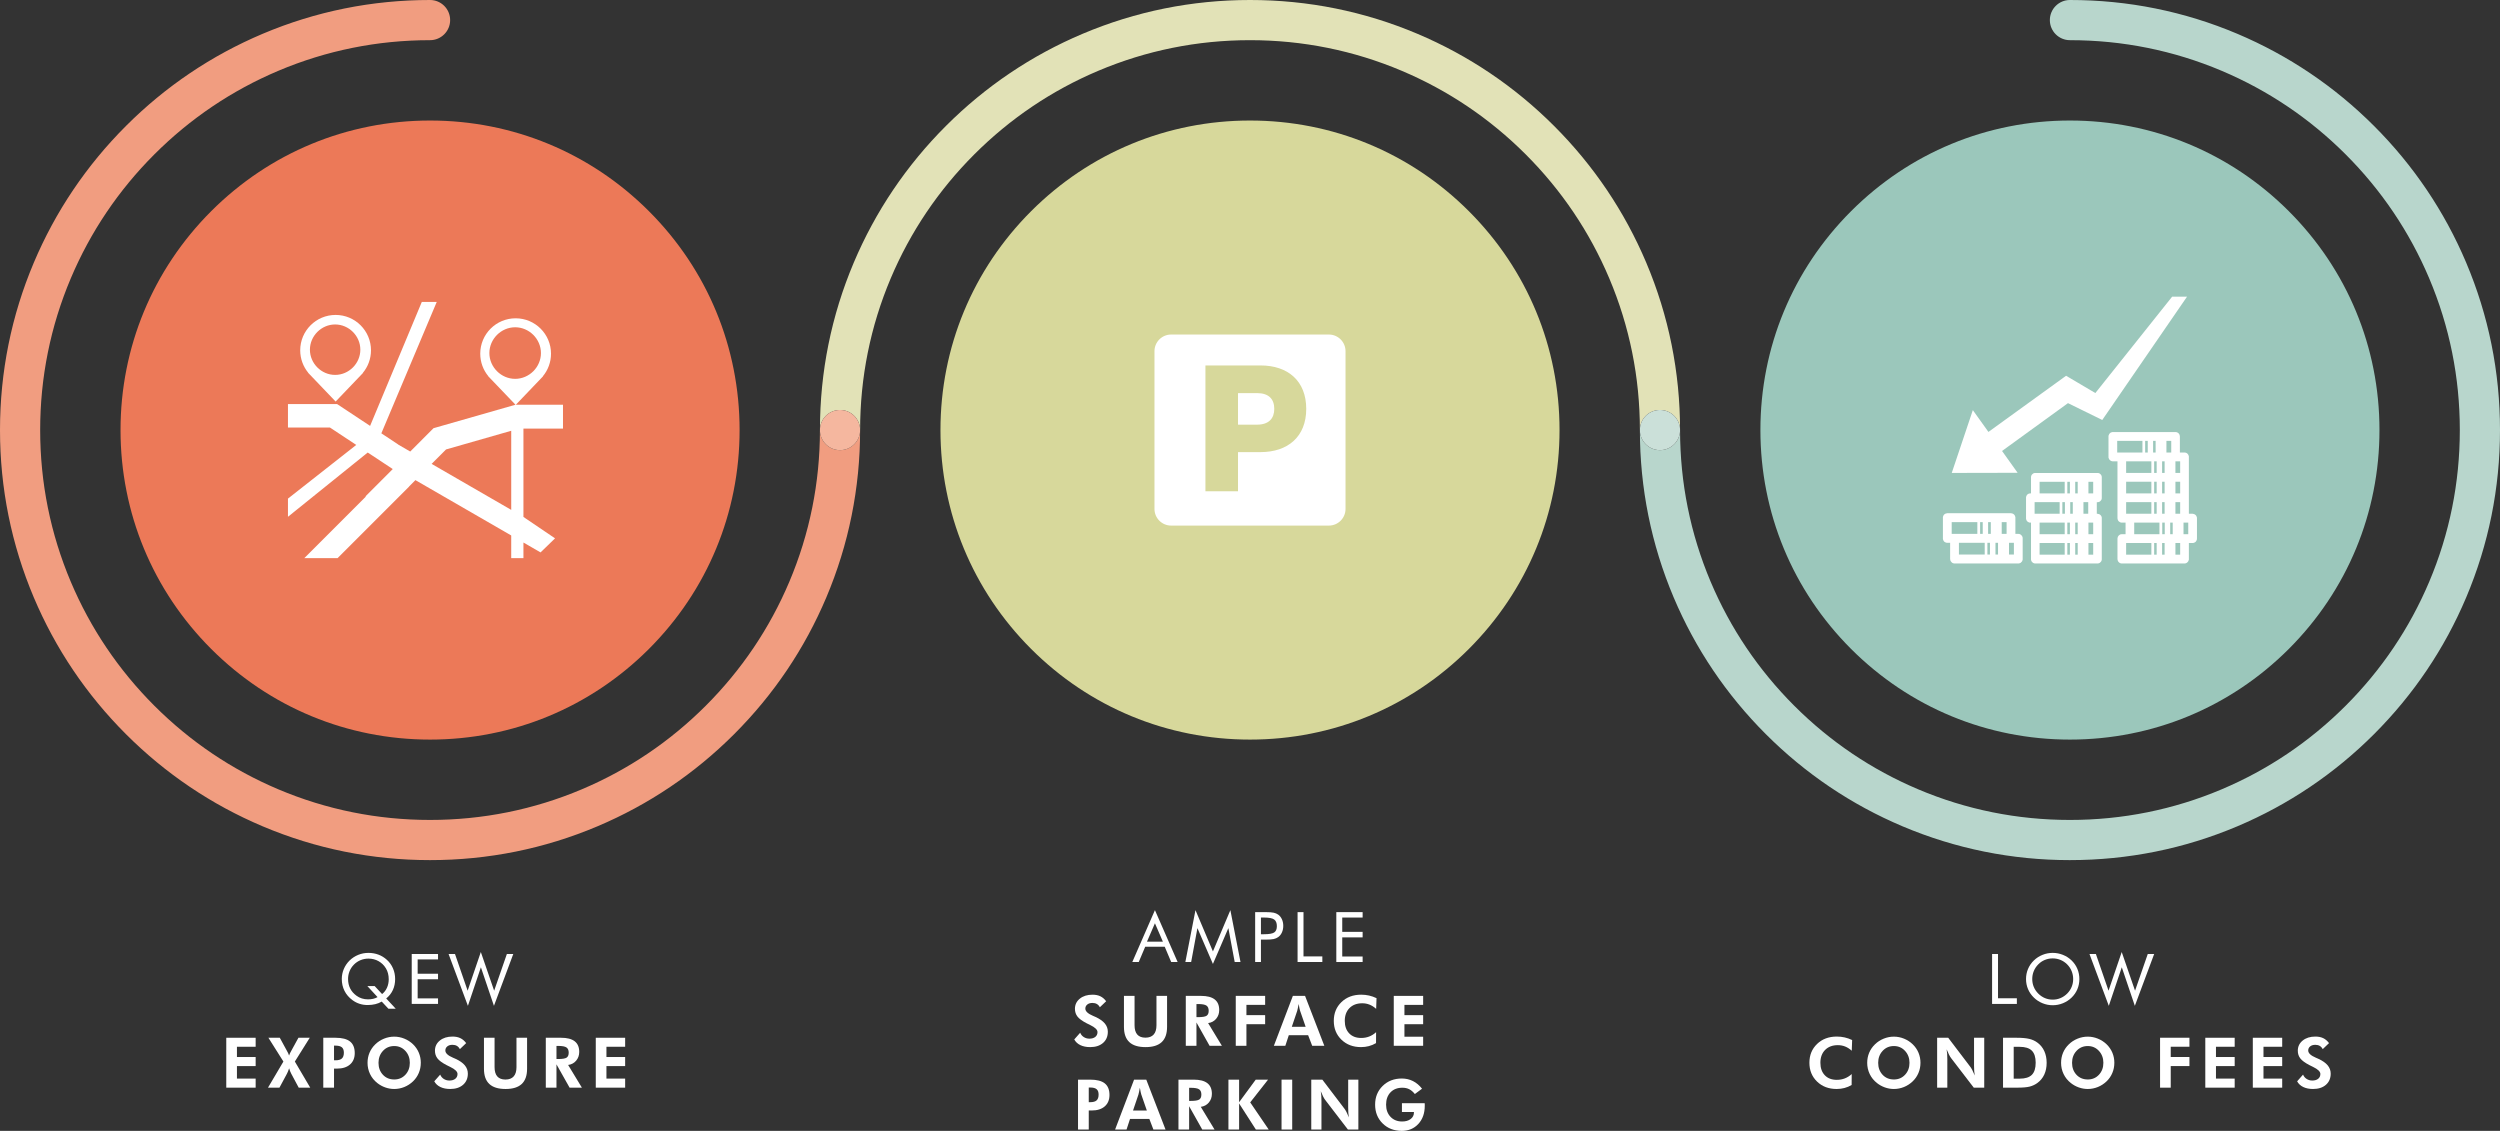 <?xml version="1.0" encoding="UTF-8"?> <svg xmlns="http://www.w3.org/2000/svg" viewBox="0 0 646.18 292.298"><rect x="0" y="0" width="646.18" height="292.298" fill="#333333" stroke="none"/><defs><style>.d{fill:#f19d80;}.e{fill:#e2e2b7;}.f{fill:#cbe0d9;}.g{fill:#fff;}.h{fill:#ec7958;}.i{fill:#b8d6cc;}.j{fill:#f5b79f;}.k{fill:#d7d89b;}.l{fill:#9bc7bb;}</style></defs><g id="a"></g><g id="b"><g id="c"><g><path class="g" d="M102.281,260.723h-1.893l-1.717-1.841c-.51,.299-1.069,.522-1.677,.669s-1.269,.221-1.985,.221c-.728,0-1.422-.107-2.082-.322-.66-.214-1.269-.529-1.827-.946-.904-.664-1.589-1.461-2.055-2.392-.467-.931-.7-1.954-.7-3.07,0-.898,.173-1.759,.52-2.581s.845-1.556,1.497-2.202c.657-.635,1.403-1.12,2.236-1.458,.833-.338,1.71-.507,2.632-.507,.916,0,1.775,.15,2.58,.449,.804,.3,1.532,.746,2.183,1.34,.693,.628,1.222,1.369,1.589,2.224,.367,.854,.55,1.772,.55,2.753,0,1.034-.196,1.978-.59,2.832s-.966,1.581-1.717,2.181l2.457,2.651Zm-5.432-5.841l1.91,2.053c.551-.435,.975-.983,1.271-1.647,.296-.663,.445-1.389,.445-2.176,0-.528-.062-1.032-.185-1.511s-.302-.911-.537-1.299c-.487-.805-1.124-1.428-1.91-1.868s-1.658-.66-2.614-.66c-.71,0-1.386,.132-2.029,.396-.642,.264-1.21,.643-1.703,1.136-.493,.494-.872,1.062-1.136,1.705-.264,.643-.396,1.319-.396,2.03,0,.91,.183,1.729,.55,2.458,.367,.728,.917,1.356,1.651,1.885,.417,.306,.874,.536,1.373,.691,.499,.156,1.021,.233,1.567,.233,.481,0,.927-.047,1.338-.141s.792-.241,1.144-.44l-2.631-2.846h1.892Z"></path><path class="g" d="M106.419,259.48v-12.896h6.801v1.4h-5.268v3.7h5.268v1.427h-5.268v4.942h5.268v1.427h-6.801Z"></path><path class="g" d="M115.948,246.584h1.656l3.268,9.487,3.409-9.998,3.444,9.998,3.286-9.487h1.656l-4.995,13.398-3.374-9.972-3.356,9.972-4.995-13.398Z"></path></g><g><path class="g" d="M58.485,281.129v-12.896h7.593v2.325h-4.836v2.652h4.836v2.343h-4.836v3.233h4.836v2.343h-7.593Z"></path><path class="g" d="M74.158,271.606c.141,.241,.252,.453,.335,.639,.082,.185,.156,.38,.22,.586,.076-.212,.162-.42,.255-.626,.094-.205,.208-.423,.344-.651l1.823-3.321h2.925l-3.85,6.148,3.973,6.748h-2.977l-1.912-3.576c-.118-.218-.222-.443-.313-.679-.091-.234-.175-.481-.251-.74-.1,.306-.2,.579-.299,.819-.1,.241-.197,.449-.291,.626l-1.912,3.55h-2.959l3.981-6.748-3.876-6.148h2.942l1.841,3.374Z"></path><path class="g" d="M83.56,281.129v-12.896h3.171c1.691,0,2.941,.323,3.749,.969,.807,.646,1.211,1.645,1.211,2.995,0,1.251-.407,2.232-1.22,2.942-.813,.711-1.939,1.066-3.378,1.066h-.757v4.924h-2.775Zm2.775-7.073h.396c.752,0,1.298-.156,1.639-.468,.34-.311,.511-.81,.511-1.497,0-.634-.17-1.097-.511-1.388-.341-.29-.887-.436-1.639-.436h-.396v3.788Z"></path><path class="g" d="M108.764,274.707c0,.922-.172,1.794-.515,2.616-.344,.822-.838,1.545-1.484,2.167-.669,.641-1.424,1.131-2.264,1.472-.84,.34-1.709,.511-2.607,.511-.787,0-1.558-.134-2.312-.401-.754-.267-1.446-.65-2.074-1.149-.811-.646-1.432-1.418-1.863-2.316s-.647-1.864-.647-2.898c0-.928,.17-1.798,.511-2.611,.341-.813,.84-1.538,1.498-2.172,.646-.628,1.396-1.116,2.251-1.462,.854-.347,1.734-.521,2.638-.521,.898,0,1.772,.174,2.621,.521,.849,.346,1.599,.834,2.251,1.462,.652,.634,1.148,1.359,1.489,2.176,.34,.816,.511,1.686,.511,2.607Zm-6.871,4.308c1.168,0,2.133-.409,2.894-1.229,.76-.819,1.141-1.846,1.141-3.079,0-1.222-.385-2.249-1.154-3.083-.769-.834-1.729-1.251-2.88-1.251-1.168,0-2.138,.416-2.907,1.246-.77,.831-1.154,1.86-1.154,3.088,0,1.245,.379,2.274,1.137,3.088,.757,.813,1.732,1.22,2.924,1.22Z"></path><path class="g" d="M112.246,279.49l1.533-1.735c.194,.476,.505,.851,.934,1.123,.429,.273,.91,.41,1.445,.41,.646,0,1.157-.153,1.533-.458,.376-.306,.564-.717,.564-1.233,0-.611-.625-1.219-1.876-1.823-.405-.194-.726-.353-.96-.477-1.128-.587-1.909-1.161-2.343-1.722s-.652-1.229-.652-2.004c0-1.063,.421-1.937,1.264-2.621,.842-.684,1.936-1.026,3.281-1.026,.781,0,1.455,.137,2.021,.41,.567,.272,1.067,.7,1.502,1.281l-1.629,1.56c-.194-.376-.451-.656-.771-.842-.32-.185-.706-.277-1.158-.277-.546,0-.987,.137-1.322,.41-.334,.272-.502,.627-.502,1.062,0,.681,.664,1.304,1.991,1.867,.265,.111,.467,.2,.608,.265,1.092,.499,1.901,1.062,2.427,1.691,.526,.628,.789,1.345,.789,2.149,0,1.209-.413,2.174-1.238,2.894s-1.934,1.079-3.325,1.079c-.987,0-1.833-.171-2.537-.511-.705-.341-1.23-.831-1.577-1.472Z"></path><path class="g" d="M136.235,268.232v8.025c0,1.75-.461,3.057-1.383,3.92-.922,.863-2.311,1.295-4.167,1.295-1.885,0-3.289-.432-4.21-1.295s-1.383-2.17-1.383-3.92v-8.025h2.74v7.594c0,1.062,.235,1.863,.705,2.4,.47,.537,1.172,.806,2.105,.806,.939,0,1.65-.27,2.132-.811,.481-.54,.722-1.339,.722-2.396v-7.594h2.74Z"></path><path class="g" d="M150.403,281.129h-3.18l-3.391-6.025v6.025h-2.757v-12.896h3.946c1.568,0,2.743,.304,3.523,.912,.781,.607,1.172,1.522,1.172,2.744,0,.887-.268,1.644-.802,2.272-.534,.628-1.225,.995-2.07,1.101l3.559,5.867Zm-6.571-7.399h.414c1.116,0,1.853-.122,2.211-.366,.358-.243,.537-.668,.537-1.272,0-.634-.192-1.085-.577-1.353-.385-.267-1.109-.4-2.172-.4h-.414v3.392Z"></path><path class="g" d="M153.991,281.129v-12.896h7.593v2.325h-4.836v2.652h4.836v2.343h-4.836v3.233h4.836v2.343h-7.593Z"></path></g><g><path class="g" d="M298.517,235.248l5.867,13.407h-1.665l-1.674-3.955h-5.039l-1.673,3.955h-1.665l5.849-13.407Zm0,3.392l-2.052,4.748h4.105l-2.053-4.748Z"></path><path class="g" d="M313.508,249.157l-4.008-9.267-1.621,8.765h-1.498l2.616-13.407,4.51,10.668,4.51-10.668,2.616,13.407h-1.498l-1.638-8.765-3.991,9.267Z"></path><path class="g" d="M325.918,242.868v5.787h-1.496v-12.896h2.703c.945,0,1.643,.05,2.088,.149,.447,.101,.834,.265,1.162,.494,.412,.293,.734,.695,.965,1.206,.232,.512,.348,1.078,.348,1.7s-.115,1.189-.348,1.7c-.23,.511-.553,.913-.965,1.207-.328,.235-.715,.402-1.158,.502-.443,.101-1.141,.15-2.092,.15h-1.207Zm0-1.393h.775c1.316,0,2.201-.154,2.656-.462,.455-.309,.684-.848,.684-1.616,0-.822-.234-1.401-.701-1.736-.467-.334-1.346-.502-2.639-.502h-.775v4.316Z"></path><path class="g" d="M335.387,248.655v-12.896h1.532v11.435h4.871v1.462h-6.403Z"></path><path class="g" d="M345.4,248.655v-12.896h6.8v1.4h-5.268v3.7h5.268v1.427h-5.268v4.942h5.268v1.427h-6.8Z"></path></g><g><path class="g" d="M277.665,268.666l1.533-1.735c.194,.476,.505,.851,.934,1.123,.429,.273,.91,.41,1.445,.41,.646,0,1.157-.153,1.533-.458,.376-.306,.564-.717,.564-1.233,0-.611-.625-1.219-1.876-1.823-.405-.194-.726-.353-.96-.477-1.128-.587-1.909-1.161-2.343-1.722s-.652-1.229-.652-2.004c0-1.063,.421-1.937,1.264-2.621,.842-.684,1.936-1.026,3.281-1.026,.781,0,1.455,.137,2.021,.41,.567,.272,1.067,.7,1.502,1.281l-1.629,1.56c-.194-.376-.451-.656-.771-.842-.32-.185-.706-.277-1.158-.277-.546,0-.987,.137-1.322,.41-.334,.272-.502,.627-.502,1.062,0,.681,.664,1.304,1.991,1.867,.265,.111,.467,.2,.608,.265,1.092,.499,1.901,1.062,2.427,1.691,.526,.628,.789,1.345,.789,2.149,0,1.209-.413,2.174-1.238,2.894s-1.934,1.079-3.325,1.079c-.987,0-1.833-.171-2.537-.511-.705-.341-1.23-.831-1.577-1.472Z"></path><path class="g" d="M301.654,257.408v8.025c0,1.75-.461,3.057-1.383,3.92-.922,.863-2.311,1.295-4.167,1.295-1.885,0-3.289-.432-4.21-1.295s-1.383-2.17-1.383-3.92v-8.025h2.74v7.594c0,1.062,.235,1.863,.705,2.4,.47,.537,1.172,.806,2.105,.806,.939,0,1.65-.27,2.132-.811,.481-.54,.722-1.339,.722-2.396v-7.594h2.74Z"></path><path class="g" d="M315.822,270.305h-3.18l-3.391-6.025v6.025h-2.757v-12.896h3.946c1.568,0,2.743,.304,3.523,.912,.781,.607,1.172,1.522,1.172,2.744,0,.887-.268,1.644-.802,2.272-.534,.628-1.225,.995-2.07,1.101l3.559,5.867Zm-6.571-7.399h.414c1.116,0,1.853-.122,2.211-.366,.358-.243,.537-.668,.537-1.272,0-.634-.192-1.085-.577-1.353-.385-.267-1.109-.4-2.172-.4h-.414v3.392Z"></path><path class="g" d="M319.41,270.305v-12.896h7.593v2.325h-4.836v2.652h4.836v2.343h-4.836v5.576h-2.757Z"></path><path class="g" d="M329.262,270.305l4.906-12.896h3.154l4.977,12.896h-3.136l-1.049-2.739h-4.994l-.898,2.739h-2.96Zm8.21-4.906l-1.444-4.167c-.042-.123-.095-.335-.159-.635-.064-.299-.132-.666-.202-1.101-.077,.417-.15,.791-.221,1.123s-.123,.554-.158,.665l-1.392,4.114h3.576Z"></path><path class="g" d="M355.701,260.765c-.558-.499-1.13-.865-1.718-1.097-.587-.232-1.215-.349-1.885-.349-1.374,0-2.47,.412-3.286,1.233-.815,.822-1.224,1.927-1.224,3.312,0,1.356,.379,2.433,1.136,3.229,.758,.796,1.791,1.193,3.101,1.193,.746,0,1.439-.124,2.079-.374,.641-.25,1.233-.624,1.779-1.123l-.018,2.827c-.587,.347-1.202,.605-1.845,.775-.644,.171-1.32,.256-2.031,.256-2.055,0-3.742-.639-5.061-1.916s-1.978-2.899-1.978-4.867,.661-3.579,1.982-4.854,3.024-1.912,5.109-1.912c.698,0,1.374,.074,2.025,.221,.652,.146,1.295,.373,1.93,.678l-.098,2.767Z"></path><path class="g" d="M360.249,270.305v-12.896h7.594v2.325h-4.836v2.652h4.836v2.343h-4.836v3.233h4.836v2.343h-7.594Z"></path></g><g><path class="g" d="M278.638,291.954v-12.896h3.171c1.691,0,2.941,.323,3.749,.969,.807,.646,1.211,1.645,1.211,2.995,0,1.251-.407,2.232-1.22,2.942-.813,.711-1.939,1.066-3.378,1.066h-.757v4.924h-2.775Zm2.775-7.073h.396c.752,0,1.298-.156,1.639-.468,.34-.311,.511-.81,.511-1.497,0-.634-.17-1.097-.511-1.388-.341-.29-.887-.436-1.639-.436h-.396v3.788Z"></path><path class="g" d="M288.221,291.954l4.906-12.896h3.154l4.977,12.896h-3.136l-1.048-2.739h-4.995l-.899,2.739h-2.959Zm8.21-4.906l-1.445-4.167c-.041-.123-.094-.335-.159-.635-.064-.299-.132-.666-.203-1.101-.076,.417-.149,.791-.22,1.123-.07,.332-.123,.554-.158,.665l-1.392,4.114h3.577Z"></path><path class="g" d="M313.928,291.954h-3.18l-3.391-6.025v6.025h-2.757v-12.896h3.946c1.568,0,2.743,.304,3.523,.912,.781,.607,1.172,1.522,1.172,2.744,0,.887-.268,1.644-.802,2.272-.534,.628-1.225,.995-2.07,1.101l3.559,5.867Zm-6.571-7.399h.414c1.116,0,1.853-.122,2.211-.366,.358-.243,.537-.668,.537-1.272,0-.634-.192-1.085-.577-1.353-.385-.267-1.109-.4-2.172-.4h-.414v3.392Z"></path><path class="g" d="M317.515,291.954v-12.896h2.757v5.841l4.299-5.841h3.188l-4.615,5.876,4.783,7.021h-3.32l-4.334-6.748v6.748h-2.757Z"></path><path class="g" d="M331.242,291.954v-12.896h2.758v12.896h-2.758Z"></path><path class="g" d="M338.926,291.954v-12.896h2.863l5.708,7.505c.165,.212,.345,.51,.542,.895,.196,.385,.4,.839,.612,1.361-.064-.382-.111-.761-.141-1.137-.03-.376-.044-.846-.044-1.409v-7.215h2.634v12.896h-2.705l-5.866-7.646c-.165-.211-.344-.509-.538-.894-.193-.385-.399-.845-.616-1.379,.064,.37,.111,.744,.141,1.123s.044,.856,.044,1.432v7.364h-2.634Z"></path><path class="g" d="M362.36,285.153h5.876c.012,.076,.019,.159,.021,.247s.005,.223,.005,.405c0,1.932-.552,3.497-1.656,4.695-1.104,1.197-2.531,1.797-4.281,1.797-2.003,0-3.652-.639-4.95-1.916s-1.947-2.899-1.947-4.867c0-1.949,.652-3.562,1.956-4.836s2.951-1.912,4.941-1.912c1.052,0,2.015,.221,2.89,.661s1.656,1.099,2.343,1.974l-1.858,1.374c-.464-.576-.951-.991-1.462-1.247-.512-.255-1.102-.383-1.771-.383-1.274,0-2.293,.396-3.057,1.189-.763,.793-1.145,1.853-1.145,3.18,0,1.304,.383,2.356,1.149,3.158s1.766,1.202,2.999,1.202c.904,0,1.639-.213,2.202-.639,.564-.426,.846-.982,.846-1.669v-.142h-3.101v-2.272Z"></path></g><g><path class="g" d="M514.899,259.48v-12.896h1.532v11.435h4.871v1.462h-6.403Z"></path><path class="g" d="M537.459,253.058c0,.922-.17,1.791-.511,2.607s-.838,1.542-1.49,2.176c-.652,.635-1.402,1.123-2.252,1.467s-1.729,.516-2.64,.516-1.788-.172-2.632-.516c-.843-.344-1.591-.832-2.243-1.467-.658-.64-1.159-1.368-1.503-2.185s-.516-1.683-.516-2.599c0-.922,.172-1.793,.516-2.611,.344-.819,.845-1.55,1.503-2.189,.646-.628,1.393-1.113,2.239-1.453,.846-.341,1.725-.512,2.636-.512,.916,0,1.799,.171,2.648,.512,.85,.34,1.597,.825,2.243,1.453,.652,.634,1.149,1.361,1.49,2.181,.341,.818,.511,1.692,.511,2.62Zm-6.893,5.32c.705,0,1.376-.133,2.015-.4,.638-.268,1.212-.656,1.724-1.167,.505-.505,.89-1.078,1.154-1.718,.265-.641,.397-1.318,.397-2.035,0-.723-.134-1.409-.401-2.062-.268-.651-.651-1.227-1.15-1.727-.506-.505-1.077-.89-1.715-1.153-.639-.265-1.312-.396-2.023-.396-.718,0-1.396,.132-2.037,.396-.641,.264-1.208,.648-1.701,1.153-.506,.511-.891,1.09-1.155,1.735-.265,.646-.396,1.33-.396,2.053,0,.717,.131,1.392,.393,2.026,.261,.634,.647,1.21,1.159,1.727,.517,.517,1.092,.907,1.724,1.172,.632,.264,1.303,.396,2.015,.396Z"></path><path class="g" d="M540.073,246.584h1.656l3.268,9.487,3.409-9.998,3.444,9.998,3.286-9.487h1.656l-4.995,13.398-3.374-9.972-3.356,9.972-4.994-13.398Z"></path></g><g><path class="g" d="M478.633,271.589c-.558-.499-1.13-.865-1.718-1.097-.587-.232-1.215-.349-1.885-.349-1.374,0-2.47,.412-3.286,1.233-.815,.822-1.224,1.927-1.224,3.312,0,1.356,.379,2.433,1.136,3.229,.758,.796,1.791,1.193,3.101,1.193,.746,0,1.439-.124,2.079-.374,.641-.25,1.233-.624,1.779-1.123l-.018,2.827c-.587,.347-1.202,.605-1.845,.775-.644,.171-1.32,.256-2.031,.256-2.055,0-3.742-.639-5.061-1.916s-1.978-2.899-1.978-4.867,.661-3.579,1.982-4.854,3.024-1.912,5.109-1.912c.698,0,1.374,.074,2.025,.221,.652,.146,1.295,.373,1.93,.678l-.098,2.767Z"></path><path class="g" d="M496.386,274.707c0,.922-.172,1.794-.516,2.616-.343,.822-.838,1.545-1.484,2.167-.669,.641-1.424,1.131-2.264,1.472-.84,.34-1.709,.511-2.607,.511-.787,0-1.558-.134-2.312-.401-.755-.267-1.446-.65-2.074-1.149-.811-.646-1.432-1.418-1.863-2.316s-.647-1.864-.647-2.898c0-.928,.17-1.798,.511-2.611s.84-1.538,1.498-2.172c.646-.628,1.396-1.116,2.25-1.462,.854-.347,1.734-.521,2.639-.521,.898,0,1.772,.174,2.621,.521,.849,.346,1.599,.834,2.25,1.462,.652,.634,1.148,1.359,1.489,2.176s.511,1.686,.511,2.607Zm-6.871,4.308c1.169,0,2.133-.409,2.894-1.229s1.141-1.846,1.141-3.079c0-1.222-.385-2.249-1.153-3.083-.77-.834-1.729-1.251-2.881-1.251-1.169,0-2.138,.416-2.907,1.246-.77,.831-1.153,1.86-1.153,3.088,0,1.245,.379,2.274,1.136,3.088,.758,.813,1.732,1.22,2.925,1.22Z"></path><path class="g" d="M500.695,281.129v-12.896h2.863l5.708,7.505c.165,.212,.345,.51,.542,.895,.196,.385,.4,.839,.612,1.361-.064-.382-.111-.761-.141-1.137-.03-.376-.044-.846-.044-1.409v-7.215h2.634v12.896h-2.705l-5.866-7.646c-.165-.211-.344-.509-.538-.894-.193-.385-.399-.845-.616-1.379,.064,.37,.111,.744,.141,1.123s.044,.856,.044,1.432v7.364h-2.634Z"></path><path class="g" d="M517.725,281.129v-12.896h3.516c1.386,0,2.478,.097,3.276,.291,.799,.193,1.501,.517,2.105,.969,.781,.581,1.373,1.314,1.775,2.198,.401,.884,.604,1.889,.604,3.017,0,1.146-.206,2.16-.617,3.044s-1.013,1.613-1.806,2.188c-.588,.423-1.241,.727-1.96,.912-.72,.185-1.772,.277-3.158,.277h-3.735Zm2.758-2.325h1.532c1.445,0,2.498-.329,3.158-.987,.661-.657,.991-1.7,.991-3.127s-.33-2.462-.991-3.123-1.713-.99-3.158-.99h-1.532v8.228Z"></path><path class="g" d="M546.499,274.707c0,.922-.172,1.794-.516,2.616-.343,.822-.838,1.545-1.484,2.167-.669,.641-1.424,1.131-2.264,1.472-.84,.34-1.709,.511-2.607,.511-.787,0-1.558-.134-2.312-.401-.755-.267-1.446-.65-2.074-1.149-.811-.646-1.432-1.418-1.863-2.316s-.647-1.864-.647-2.898c0-.928,.17-1.798,.511-2.611s.84-1.538,1.498-2.172c.646-.628,1.396-1.116,2.25-1.462,.854-.347,1.734-.521,2.639-.521,.898,0,1.772,.174,2.621,.521,.849,.346,1.599,.834,2.25,1.462,.652,.634,1.148,1.359,1.489,2.176s.511,1.686,.511,2.607Zm-6.871,4.308c1.169,0,2.133-.409,2.894-1.229s1.141-1.846,1.141-3.079c0-1.222-.385-2.249-1.153-3.083-.77-.834-1.729-1.251-2.881-1.251-1.169,0-2.138,.416-2.907,1.246-.77,.831-1.153,1.86-1.153,3.088,0,1.245,.379,2.274,1.136,3.088,.758,.813,1.732,1.22,2.925,1.22Z"></path><path class="g" d="M558.316,281.129v-12.896h7.594v2.325h-4.836v2.652h4.836v2.343h-4.836v5.576h-2.758Z"></path><path class="g" d="M570.008,281.129v-12.896h7.594v2.325h-4.836v2.652h4.836v2.343h-4.836v3.233h4.836v2.343h-7.594Z"></path><path class="g" d="M582.29,281.129v-12.896h7.594v2.325h-4.836v2.652h4.836v2.343h-4.836v3.233h4.836v2.343h-7.594Z"></path><path class="g" d="M593.744,279.49l1.533-1.735c.193,.476,.505,.851,.934,1.123,.429,.273,.91,.41,1.445,.41,.646,0,1.156-.153,1.532-.458,.376-.306,.563-.717,.563-1.233,0-.611-.625-1.219-1.876-1.823-.405-.194-.726-.353-.96-.477-1.128-.587-1.909-1.161-2.344-1.722s-.651-1.229-.651-2.004c0-1.063,.421-1.937,1.264-2.621,.843-.684,1.937-1.026,3.281-1.026,.781,0,1.455,.137,2.022,.41,.566,.272,1.066,.7,1.502,1.281l-1.63,1.56c-.194-.376-.451-.656-.771-.842-.319-.185-.706-.277-1.158-.277-.546,0-.986,.137-1.321,.41-.335,.272-.502,.627-.502,1.062,0,.681,.664,1.304,1.991,1.867,.264,.111,.467,.2,.607,.265,1.093,.499,1.901,1.062,2.427,1.691,.525,.628,.789,1.345,.789,2.149,0,1.209-.413,2.174-1.238,2.894s-1.934,1.079-3.325,1.079c-.986,0-1.832-.171-2.537-.511-.705-.341-1.23-.831-1.577-1.472Z"></path></g><g><path class="k" d="M323.09,191.163c-21.37,0-41.461-8.322-56.572-23.433-15.111-15.111-23.433-35.202-23.433-56.572s8.322-41.461,23.433-56.572c15.111-15.111,35.202-23.433,56.572-23.433s41.461,8.322,56.572,23.433,23.433,35.202,23.433,56.572-8.322,41.461-23.433,56.572-35.202,23.433-56.572,23.433"></path><path class="l" d="M535.022,31.153c-21.37,0-41.461,8.322-56.572,23.433-15.111,15.111-23.433,35.202-23.433,56.572s8.322,41.461,23.433,56.572,35.202,23.433,56.572,23.433,41.461-8.322,56.572-23.433c15.111-15.111,23.433-35.202,23.433-56.572s-8.322-41.461-23.433-56.572c-15.111-15.111-35.202-23.433-56.572-23.433"></path><path class="h" d="M111.158,191.163c-21.37,0-41.461-8.322-56.572-23.433-15.111-15.111-23.433-35.202-23.433-56.572s8.322-41.461,23.433-56.572c15.111-15.111,35.202-23.433,56.572-23.433s41.461,8.322,56.572,23.433c15.111,15.111,23.433,35.202,23.433,56.572s-8.322,41.461-23.433,56.572c-15.111,15.111-35.202,23.433-56.572,23.433"></path><path class="d" d="M111.158,0c-15.004,0-29.562,2.94-43.269,8.737-13.237,5.599-25.125,13.613-35.332,23.82-10.207,10.207-18.221,22.095-23.819,35.332C2.94,81.596,0,96.154,0,111.158s2.94,29.562,8.738,43.269c5.598,13.238,13.612,25.125,23.819,35.332,10.207,10.207,22.095,18.221,35.332,23.82,13.707,5.798,28.265,8.737,43.269,8.737s29.562-2.939,43.269-8.737c13.238-5.599,25.125-13.613,35.332-23.82,10.207-10.207,18.221-22.094,23.82-35.332,5.797-13.707,8.737-28.265,8.737-43.269,0,2.868-2.324,5.192-5.192,5.192s-5.192-2.324-5.192-5.192c0,13.607-2.664,26.804-7.917,39.224-5.076,12-12.343,22.777-21.599,32.034-9.257,9.256-20.035,16.523-32.034,21.599-12.421,5.253-25.617,7.917-39.224,7.917s-26.803-2.664-39.224-7.917c-11.999-5.076-22.777-12.343-32.034-21.599-9.256-9.257-16.523-20.034-21.598-32.034-5.254-12.42-7.918-25.617-7.918-39.224s2.664-26.804,7.918-39.224c5.075-12,12.342-22.777,21.598-32.034,9.257-9.256,20.035-16.523,32.034-21.598,12.421-5.254,25.617-7.918,39.224-7.918,2.868,0,5.192-2.324,5.192-5.192s-2.324-5.192-5.192-5.192"></path><path class="e" d="M323.09,0c-15.004,0-29.562,2.94-43.269,8.737-13.238,5.599-25.125,13.613-35.332,23.82-10.206,10.207-18.221,22.095-23.82,35.332-5.797,13.707-8.737,28.265-8.737,43.269,0-2.867,2.324-5.192,5.192-5.192s5.192,2.325,5.192,5.192c0-13.607,2.664-26.804,7.917-39.224,5.076-12,12.343-22.777,21.599-32.034,9.257-9.256,20.034-16.523,32.034-21.598,12.42-5.254,25.617-7.918,39.224-7.918s26.804,2.664,39.224,7.918c12,5.075,22.777,12.342,32.034,21.598,9.256,9.257,16.523,20.034,21.599,32.034,5.253,12.42,7.917,25.617,7.917,39.224,0-2.867,2.324-5.192,5.192-5.192s5.192,2.325,5.192,5.192c0-15.004-2.939-29.562-8.737-43.269-5.599-13.237-13.613-25.125-23.82-35.332-10.207-10.207-22.094-18.221-35.332-23.82-13.707-5.797-28.265-8.737-43.269-8.737"></path><path class="j" d="M217.124,105.966c-2.868,0-5.192,2.325-5.192,5.192s2.324,5.192,5.192,5.192,5.192-2.324,5.192-5.192-2.324-5.192-5.192-5.192"></path><path class="i" d="M535.022,222.316c-15.004,0-29.562-2.94-43.27-8.737-13.237-5.599-25.124-13.613-35.331-23.82s-18.221-22.095-23.82-35.332c-5.798-13.707-8.737-28.265-8.737-43.269,0,2.868,2.324,5.192,5.192,5.192s5.192-2.324,5.192-5.192c0,13.607,2.664,26.804,7.917,39.224,5.075,12,12.343,22.777,21.599,32.034,9.257,9.256,20.034,16.523,32.034,21.599,12.42,5.253,25.617,7.917,39.224,7.917s26.803-2.664,39.224-7.917c11.999-5.076,22.777-12.343,32.034-21.599,9.256-9.257,16.523-20.034,21.598-32.034,5.254-12.42,7.917-25.617,7.917-39.224s-2.663-26.804-7.917-39.224c-5.075-12-12.342-22.777-21.598-32.034-9.257-9.256-20.035-16.523-32.034-21.599-12.421-5.253-25.618-7.917-39.224-7.917-2.868,0-5.192-2.324-5.192-5.192S532.154,0,535.022,0c15.004,0,29.562,2.939,43.269,8.737,13.237,5.599,25.125,13.613,35.332,23.82,10.206,10.207,18.221,22.094,23.819,35.332,5.798,13.707,8.738,28.265,8.738,43.269s-2.94,29.562-8.738,43.269c-5.598,13.237-13.613,25.125-23.819,35.332-10.207,10.207-22.095,18.221-35.332,23.82-13.707,5.797-28.265,8.737-43.269,8.737"></path><path class="f" d="M429.056,116.35c-2.868,0-5.192-2.324-5.192-5.192s2.324-5.192,5.192-5.192,5.192,2.324,5.192,5.192-2.325,5.192-5.192,5.192"></path><path class="g" d="M86.621,83.864c3.553,0,6.517,2.967,6.517,6.52s-2.964,6.518-6.517,6.518-6.516-2.967-6.516-6.518,2.964-6.52,6.516-6.52m-6.994,12.476l7.126,7.449,7.076-7.398h-.051c1.317-1.586,2.112-3.622,2.112-5.843,0-5.053-4.096-9.148-9.147-9.148s-9.146,4.095-9.146,9.148c0,2.196,.778,4.212,2.07,5.792h-.04Z"></path><path class="g" d="M133.153,97.92c-3.633,0-6.663-3.032-6.663-6.663s3.03-6.667,6.663-6.667,6.666,3.033,6.666,6.667-3.032,6.663-6.666,6.663m-1.016,33.869l-20.576-11.887,3.731-3.735,16.845-4.824v20.446Zm13.381-21.01v-6.171h-12.183l7.025-7.347h-.051c1.319-1.583,2.111-3.619,2.111-5.844,0-5.051-4.092-9.146-9.144-9.146s-9.147,4.095-9.147,9.146c0,2.198,.776,4.216,2.07,5.795h-.038l7.078,7.398-21.187,6.066-6.019,6.031-3.122-1.803c0-.01-.006-.019-.006-.031l-4.337-2.871,14.316-33.952h-3.862l-13.362,32.032-8.539-5.648h-12.691v6.077h10.863l6.79,4.49-17.653,13.875v4.701l20.607-16.605,.199,.116,6.278,4.15-7.034,7.046,.077,.076-15.903,15.905h8.596l18.511-18.511-.012-.026,1.623-1.63,24.765,14.305v5.865h3.158v-4.042l4.422,2.556,3.745-3.636-8.167-5.532v-22.835h10.223Z"></path><path class="g" d="M324.916,101.608h-4.925v8.155h4.925c3.071,0,4.448-1.641,4.448-4.077,0-2.489-1.377-4.078-4.448-4.078"></path><path class="g" d="M325.816,116.859h-5.826v10.115h-8.42v-32.516h14.246c7.043,0,11.809,3.972,11.809,11.227,0,7.203-4.766,11.174-11.809,11.174m17.67-30.391h-40.793c-2.361,0-4.294,1.932-4.294,4.294v40.793c0,2.361,1.933,4.294,4.294,4.294h40.793c2.362,0,4.294-1.933,4.294-4.294v-40.793c0-2.362-1.932-4.294-4.294-4.294"></path></g><path class="g" d="M520.536,143.336h-1.265v-3.043h1.265v3.043Zm-4.102,0h-.66v-3.043h.66v3.043Zm-2.087,0h-.66v-3.043h.66v3.043Zm-1.356,0h-6.665v-3.043h6.665v3.043Zm-8.534-8.373h6.63v3.026h-6.63v-3.026Zm7.344,0h.677v3.026h-.677v-3.026Zm2.07,0h.695v3.026h-.695v-3.026Zm3.515,0h1.263v3.026h-1.263v-3.026Zm4.285,3.026h-.75v-4.306l-.037-.11-.056-.206-.11-.203-.127-.166-.165-.13-.202-.113-.201-.057-.11-.016-.129-.037h-16.46l-.11,.037-.13,.016-.219,.057-.183,.113-.183,.13-.129,.166-.091,.203-.072,.206-.02,.11v5.57l.02,.129,.072,.223,.091,.186,.129,.186,.183,.13,.183,.093,.219,.073,.13,.02h.841v4.194l.019,.112,.018,.11,.055,.223,.128,.206,.129,.146,.163,.17,.184,.093,.22,.073,.11,.02h16.7l.11-.02,.22-.073,.2-.093,.147-.17,.165-.146,.091-.206,.074-.223,.018-.11v-5.569l-.018-.11-.074-.223-.091-.186-.165-.169-.147-.147-.2-.113-.22-.073h-.11l-.11-.02Z"></path><path class="g" d="M539.748,132.786h-1.235v-2.992h1.235v2.992Zm1.286,10.575h-1.232v-3.009h1.232v3.009Zm-4.005,0h-.643v-3.009h.643v3.009Zm-2.02,0h-.661v-3.009h.661v3.009Zm-1.341,0h-6.49v-3.009h6.49v3.009Zm0-5.288h-6.49v-2.992h6.49v2.992Zm-6.491-13.55h6.49v3.012h-6.49v-3.012Zm7.17,0h.661v3.012h-.661v-3.012Zm1.413,8.263h-.663v-2.992h.663v2.992Zm-1.413,2.296h.661v2.992h-.661v-2.992Zm-1.287-5.288h.661v2.992h-.661v-2.992Zm-7.17,0h6.472v2.992h-6.472v-2.992Zm11.139,8.279h-.643v-2.992h.643v2.992Zm4.005,0h-1.232v-2.992h1.232v2.992Zm-4.648-13.55h.643v3.012h-.643v-3.012Zm3.415,0h1.232v3.012h-1.232v-3.012Zm2.341,5.271h.109l.107-.02,.232-.054,.178-.11,.161-.146,.144-.167,.107-.183,.053-.22,.019-.11v-5.527l-.019-.09-.053-.22-.107-.203-.144-.167-.161-.127-.178-.13-.232-.053-.107-.02h-16.307l-.091,.02-.231,.053-.179,.13-.161,.127-.144,.167-.107,.203-.053,.22-.019,.09v4.278h-.303l-.107,.02-.196,.053-.216,.11-.142,.13-.144,.183-.089,.183-.072,.221-.017,.109v5.508l.017,.113,.072,.22,.089,.2,.144,.167,.142,.126,.216,.11,.196,.077,.107,.017h.303v9.528l.019,.11,.053,.22,.107,.204,.144,.146,.161,.164,.179,.093,.231,.073,.091,.02h16.307l.107-.02,.232-.073,.178-.093,.161-.164,.144-.146,.107-.204,.053-.22,.019-.11v-10.795l-.019-.11-.053-.203-.107-.2-.144-.166-.161-.13-.178-.11-.232-.054-.107-.02-.109-.036h-.178v-2.992h.178Z"></path><path class="g" d="M563.513,143.362h-1.227v-3.012h1.227v3.012Zm-4.02,0h-.649v-3.012h.649v3.012Zm-2.055,0h-.649v-3.012h.649v3.012Zm-1.37,0h-6.523v-3.012h6.523v3.012Zm-4.434-8.283h6.524v2.992h-6.524v-2.992Zm4.434-12.839h-6.523v-2.992h6.523v2.992Zm-8.83-8.283h6.523v3.012h-6.523v-3.012Zm7.226,0h.667v3.012h-.667v-3.012Zm2.055,0h.649v3.012h-.649v-3.012Zm3.443,0h1.244v3.012h-1.244v-3.012Zm3.551,8.283h-1.227v-2.992h1.227v2.992Zm-1.227,7.549h1.227v2.995h-1.227v-2.995Zm-1.351,5.29h.649v2.992h-.649v-2.992Zm-2.056,0h.649v2.992h-.649v-2.992Zm-.035-5.29h.649v2.995h-.649v-2.995Zm-2.054,0h.649v2.995h-.649v-2.995Zm-.722-2.259h-6.523v-3.012h6.523v3.012Zm1.37,0h-.649v-3.012h.649v3.012Zm1.406-8.283h.649v2.992h-.649v-2.992Zm0,5.271h.649v3.012h-.649v-3.012Zm4.669,3.012h-1.227v-3.012h1.227v3.012Zm-6.075-5.29h-.649v-2.992h.649v2.992Zm-7.893,7.549h6.523v2.995h-6.523v-2.995Zm16.057,8.283h-1.225v-2.992h1.225v2.992Zm1.117-5.288h-.955v-14.786l-.018-.13-.09-.22-.09-.183-.144-.183-.162-.13-.199-.11-.198-.053-.107-.02h-1.317v-4.151l-.017-.11-.019-.111-.054-.219-.107-.203-.127-.164-.18-.149-.181-.091-.197-.073-.127-.019h-16.436l-.108,.019-.199,.073-.216,.091-.145,.149-.144,.164-.09,.203-.09,.219-.017,.111v5.51l.017,.11,.09,.22,.09,.183,.144,.167,.145,.127,.216,.13,.199,.056,.108,.017,.107,.019h1.207v14.693l.019,.11,.018,.11,.054,.22,.108,.203,.126,.163,.18,.13,.181,.11,.199,.073,.125,.02h1.082v2.993h-.973l-.109,.019h-.125l-.199,.073-.181,.11-.18,.147-.126,.167-.108,.183-.054,.22-.018,.11-.019,.11v5.29l.019,.11,.018,.11,.054,.22,.108,.203,.126,.147,.18,.163,.181,.094,.199,.073,.125,.019h16.438l.107-.019,.198-.073,.199-.094,.162-.163,.144-.147,.09-.203,.09-.22,.018-.11v-4.261h1.082l.109-.02,.198-.073,.198-.09,.162-.13,.144-.183,.09-.184,.09-.219v-.13l.018-.11v-5.271l-.018-.13v-.109l-.09-.201-.09-.203-.144-.166-.162-.127-.198-.11-.198-.057-.109-.016-.127-.037Z"></path><polygon class="g" points="521.499 122.203 504.472 122.24 509.923 106.002 513.953 111.642 534.023 97.124 541.589 101.591 561.443 76.676 565.289 76.676 543.376 108.554 534.516 104.2 517.471 116.563 521.499 122.203"></polygon></g></g></svg> 